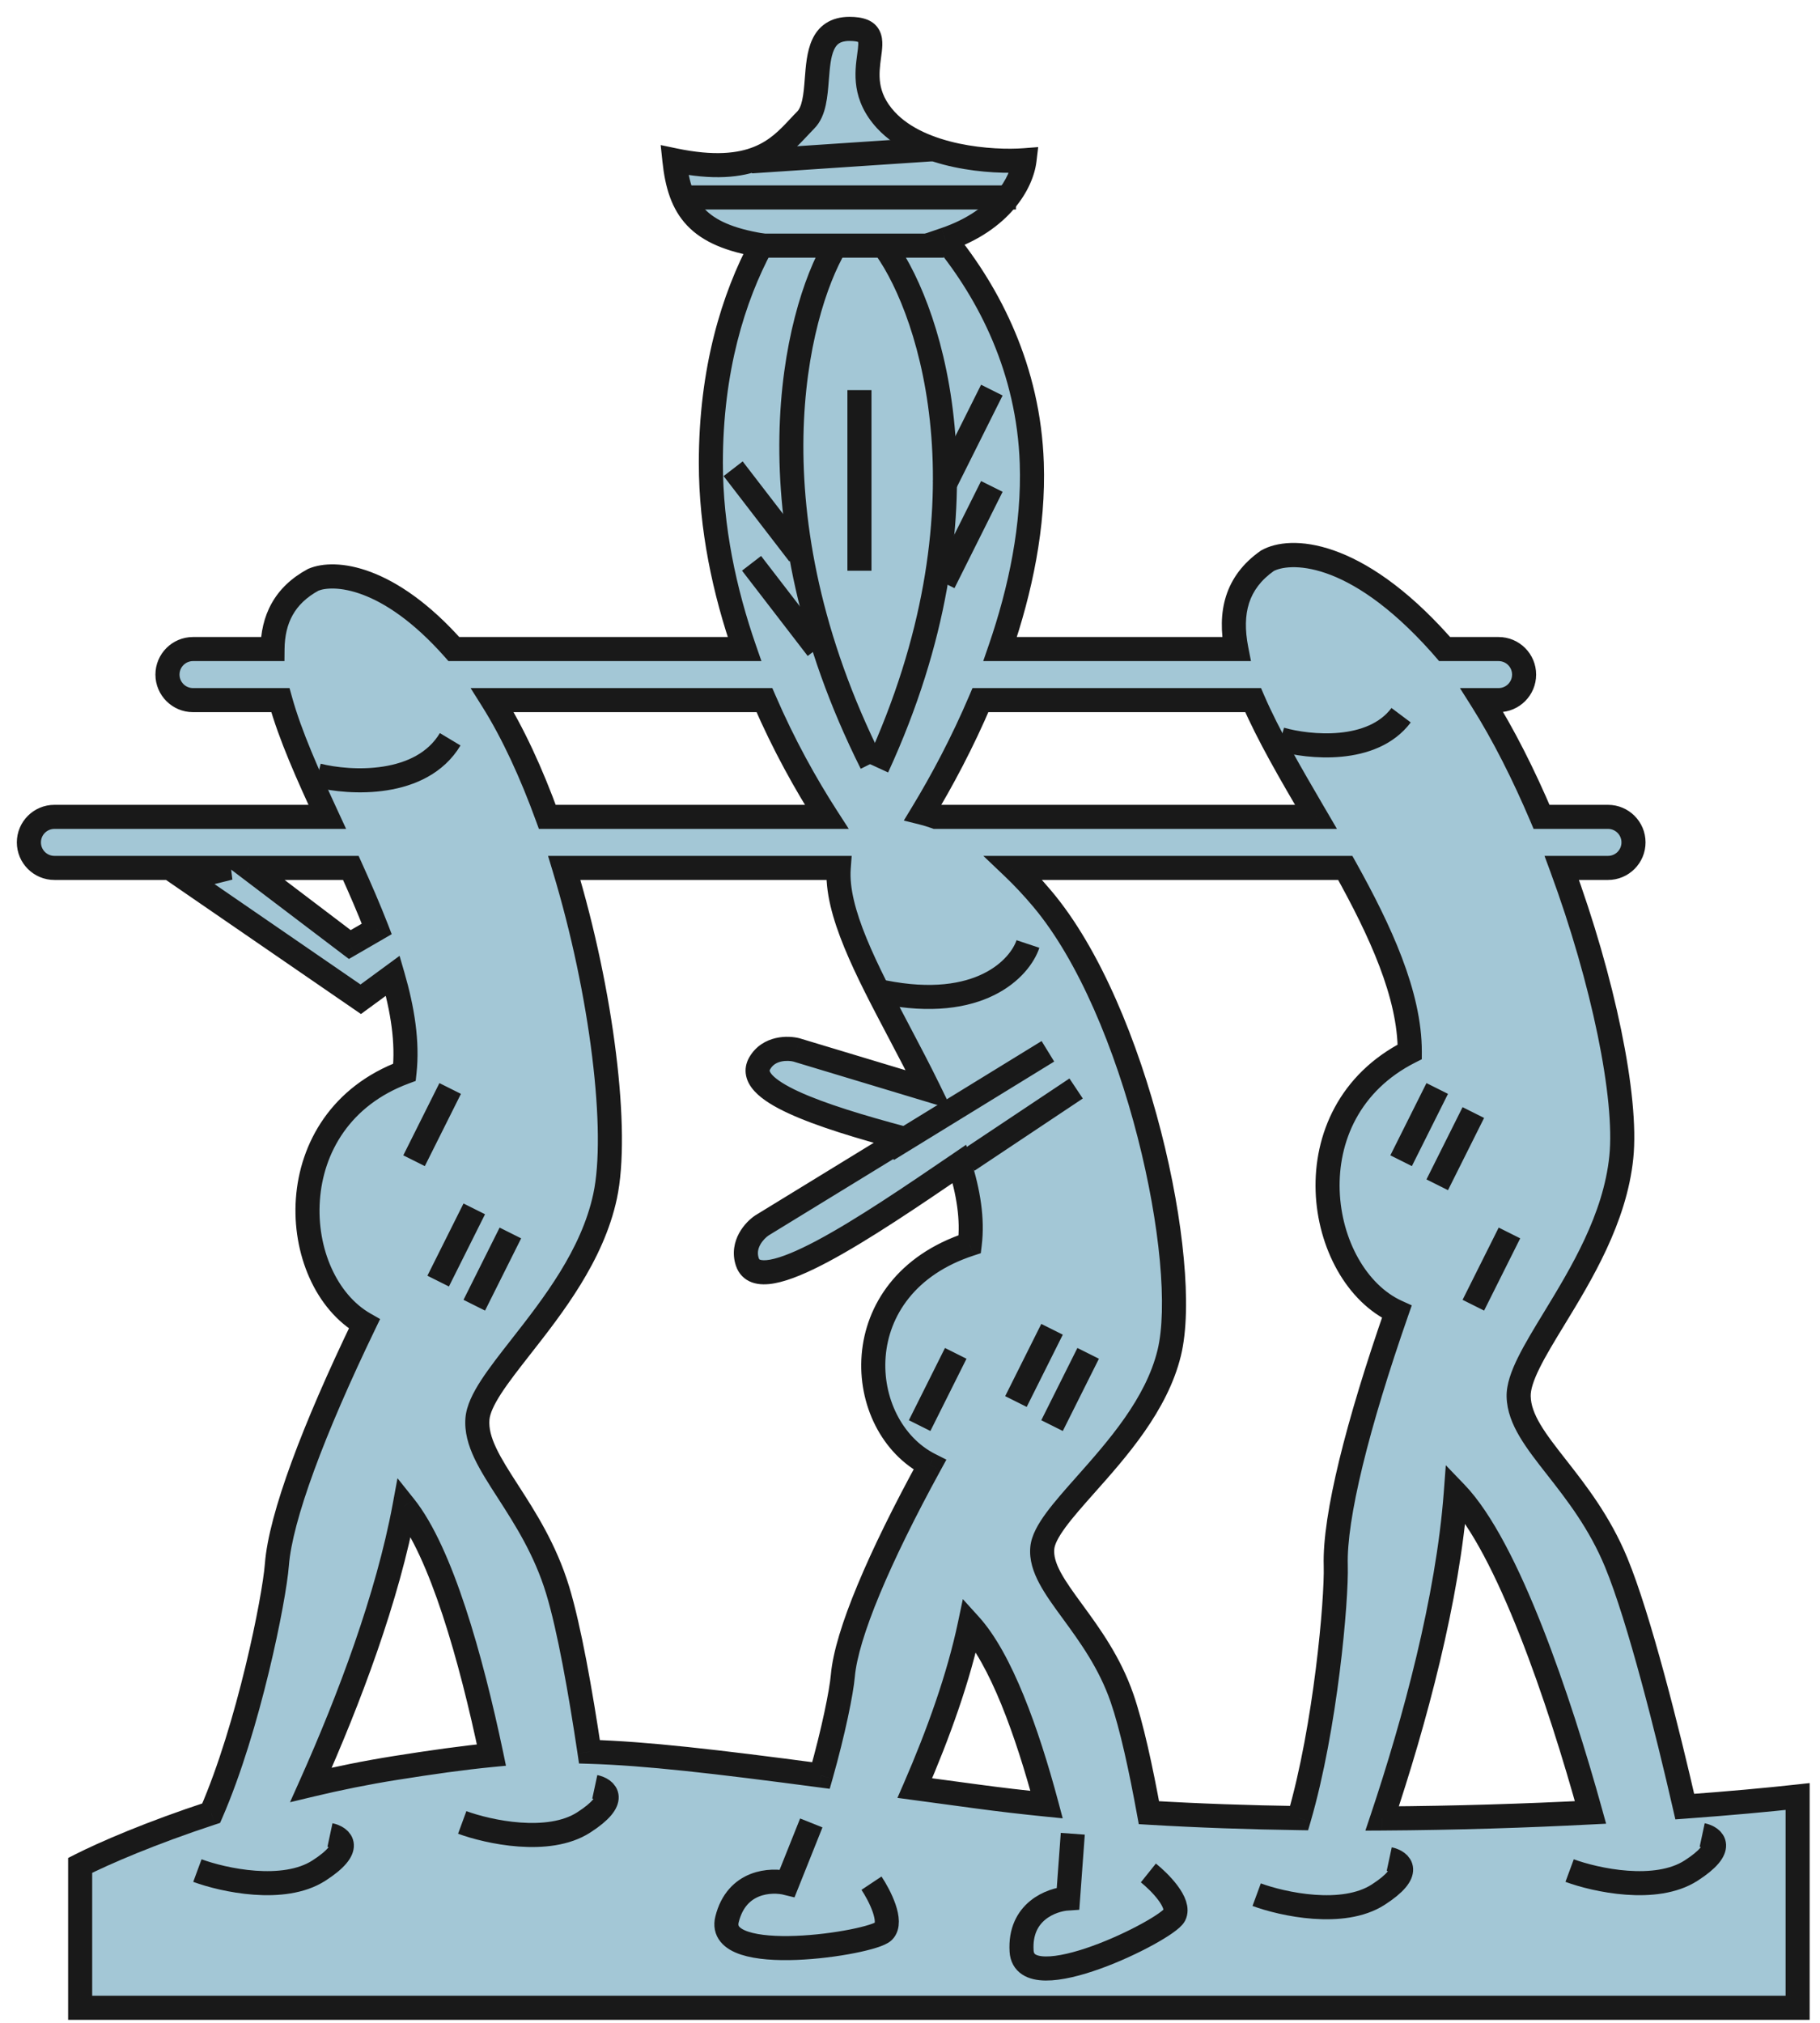 <?xml version="1.0" encoding="UTF-8"?> <svg xmlns="http://www.w3.org/2000/svg" width="63" height="70" viewBox="0 0 63 70" fill="none"><path fill-rule="evenodd" clip-rule="evenodd" d="M26.354 8.489C24.149 8.125 23.523 7.249 23.344 5.545C26.057 6.11 26.948 5.157 27.648 4.407C27.73 4.32 27.809 4.235 27.889 4.156C28.188 3.857 28.231 3.302 28.275 2.74C28.342 1.878 28.41 1 29.404 1C30.212 1 30.163 1.368 30.085 1.938C30.006 2.524 29.898 3.324 30.666 4.156C31.878 5.469 34.369 5.629 35.463 5.545C35.371 6.306 34.671 7.62 32.718 8.287C34.257 10.177 35.604 12.789 35.715 16.022C35.79 18.185 35.328 20.402 34.62 22.46H42.797C42.553 21.211 42.796 20.158 43.871 19.405C44.626 18.981 46.879 18.962 49.851 22.283C49.903 22.341 49.955 22.4 50.007 22.46H51.874C52.362 22.46 52.758 22.856 52.758 23.344C52.758 23.832 52.362 24.228 51.874 24.228H51.292C52.044 25.418 52.742 26.806 53.362 28.267H55.661C56.149 28.267 56.545 28.663 56.545 29.151C56.545 29.639 56.149 30.035 55.661 30.035H54.062C55.496 33.924 56.333 37.977 56.122 40.044C55.906 42.17 54.735 44.091 53.796 45.633C53.114 46.753 52.554 47.672 52.569 48.326C52.587 49.123 53.166 49.862 53.885 50.78C54.565 51.649 55.37 52.678 55.945 54.069C56.743 55.998 57.734 59.956 58.319 62.517C59.87 62.404 61.199 62.282 62.225 62.168V69.479H2.775V64.551C3.605 64.129 5.227 63.427 7.311 62.744C8.607 59.766 9.493 55.334 9.584 54.146C9.71 52.505 10.847 49.475 12.614 45.814C9.963 44.3 9.584 38.745 14.002 37.104C14.115 36.067 13.938 34.937 13.597 33.766L12.488 34.579L6.428 30.413L7.943 30.035H1.884C1.396 30.035 1 29.639 1 29.151C1 28.663 1.396 28.267 1.884 28.267H11.329C10.664 26.831 10.045 25.453 9.705 24.228H6.681C6.193 24.228 5.797 23.832 5.797 23.344C5.797 22.856 6.193 22.46 6.681 22.46H9.434C9.444 21.435 9.842 20.605 10.847 20.062C11.562 19.761 13.442 19.897 15.711 22.46H25.771C25.078 20.463 24.607 18.267 24.607 16.022C24.607 12.792 25.387 10.293 26.354 8.489ZM17.043 24.228H26.46C27.126 25.768 27.892 27.143 28.616 28.267H18.945C18.398 26.76 17.759 25.366 17.043 24.228ZM43.377 24.228H33.939C33.32 25.682 32.612 27.012 31.936 28.128C32.081 28.164 32.234 28.21 32.393 28.267H45.553L45.476 28.135C44.676 26.766 43.902 25.441 43.377 24.228ZM29.033 30.035H19.532C20.846 34.377 21.423 39.167 20.946 41.396C20.507 43.444 19.136 45.195 18.036 46.6C17.237 47.621 16.58 48.459 16.527 49.097C16.462 49.875 16.964 50.653 17.587 51.62C18.177 52.535 18.875 53.618 19.305 55.03C19.703 56.34 20.094 58.541 20.404 60.62C22.373 60.681 24.705 60.949 28.419 61.441C28.855 59.9 29.127 58.545 29.175 57.992C29.3 56.554 30.43 53.898 32.188 50.689C29.551 49.361 29.175 44.492 33.569 43.053C33.675 42.188 33.521 41.248 33.213 40.275C29.941 42.508 26.3 44.963 25.869 43.668C25.667 43.062 26.121 42.574 26.374 42.406L31.284 39.399C28.299 38.603 25.761 37.732 26.297 36.797C26.614 36.243 27.281 36.257 27.575 36.334L32.152 37.714C31.824 37.041 31.469 36.368 31.12 35.707C29.989 33.562 28.922 31.537 29.033 30.035ZM12.145 30.035H8.614L12.109 32.686L13.042 32.145C12.771 31.444 12.463 30.737 12.145 30.035ZM46.568 30.035H35.08C35.405 30.345 35.739 30.699 36.08 31.103C39.343 34.976 41.227 43.718 40.473 46.816C40.037 48.611 38.674 50.146 37.58 51.378C36.785 52.272 36.132 53.007 36.08 53.566C36.015 54.248 36.514 54.93 37.133 55.778C37.72 56.579 38.414 57.529 38.841 58.767C39.17 59.719 39.493 61.208 39.77 62.728C41.498 62.831 43.245 62.89 44.969 62.916C45.886 59.767 46.272 55.362 46.237 54.174C46.188 52.493 46.99 49.297 48.35 45.394C45.567 44.128 44.604 38.523 48.8 36.399C48.803 34.415 47.778 32.208 46.568 30.035ZM31.667 61.876L32.061 61.929C32.625 62.006 33.215 62.085 33.831 62.168C34.616 62.274 35.416 62.367 36.228 62.448C35.547 59.9 34.641 57.404 33.569 56.222C33.187 58.037 32.48 60.005 31.667 61.876ZM17.011 60.733C16.301 57.351 15.267 53.707 14.002 52.126C13.42 55.27 12.083 58.816 10.765 61.764C11.699 61.541 12.675 61.342 13.676 61.183C14.954 60.98 16.017 60.829 17.011 60.733ZM55.055 62.719C53.978 58.827 52.194 53.539 50.393 51.665C50.121 55.323 48.959 59.597 47.843 62.928C50.402 62.913 52.855 62.832 55.055 62.719Z" fill="#A3C7D6"></path><path d="M26.354 8.489L26.722 8.686L26.997 8.173L26.422 8.078L26.354 8.489ZM23.344 5.545L23.429 5.137L22.87 5.02L22.93 5.588L23.344 5.545ZM27.648 4.407L27.344 4.123L27.344 4.123L27.648 4.407ZM27.889 4.156L28.183 4.451L28.183 4.451L27.889 4.156ZM28.275 2.74L27.859 2.708L27.859 2.708L28.275 2.74ZM30.085 1.938L30.498 1.994L30.498 1.994L30.085 1.938ZM30.666 4.156L30.972 3.873L30.972 3.873L30.666 4.156ZM35.463 5.545L35.877 5.594L35.937 5.09L35.431 5.129L35.463 5.545ZM32.718 8.287L32.584 7.892L32.017 8.086L32.395 8.55L32.718 8.287ZM35.715 16.022L36.132 16.008L36.132 16.008L35.715 16.022ZM34.62 22.46L34.225 22.325L34.035 22.877H34.62V22.46ZM42.797 22.46V22.877H43.303L43.206 22.381L42.797 22.46ZM43.871 19.405L43.667 19.042L43.649 19.052L43.632 19.064L43.871 19.405ZM49.851 22.283L49.541 22.561L49.541 22.561L49.851 22.283ZM50.007 22.46L49.69 22.732L49.815 22.877H50.007V22.46ZM51.292 24.228V23.811H50.536L50.94 24.45L51.292 24.228ZM53.362 28.267L52.979 28.43L53.086 28.684H53.362V28.267ZM54.062 30.035V29.618H53.464L53.671 30.179L54.062 30.035ZM56.122 40.044L55.708 40.002L55.708 40.002L56.122 40.044ZM53.796 45.633L54.152 45.85L54.152 45.85L53.796 45.633ZM52.569 48.326L52.152 48.335L52.152 48.335L52.569 48.326ZM53.885 50.78L53.557 51.037L53.557 51.037L53.885 50.78ZM55.945 54.069L55.56 54.228L55.56 54.228L55.945 54.069ZM58.319 62.517L57.913 62.61L57.993 62.959L58.349 62.933L58.319 62.517ZM62.225 62.168H62.642V61.703L62.179 61.754L62.225 62.168ZM62.225 69.479V69.896H62.642V69.479H62.225ZM2.775 69.479H2.358V69.896H2.775V69.479ZM2.775 64.551L2.586 64.179L2.358 64.295V64.551H2.775ZM7.311 62.744L7.44 63.14L7.618 63.082L7.693 62.91L7.311 62.744ZM9.584 54.146L10 54.178L10 54.178L9.584 54.146ZM12.614 45.814L12.989 45.995L13.158 45.645L12.821 45.453L12.614 45.814ZM14.002 37.104L14.148 37.495L14.389 37.405L14.417 37.149L14.002 37.104ZM13.597 33.766L13.997 33.649L13.831 33.077L13.351 33.429L13.597 33.766ZM12.488 34.579L12.252 34.923L12.495 35.09L12.734 34.915L12.488 34.579ZM6.428 30.413L6.327 30.009L5.431 30.233L6.192 30.757L6.428 30.413ZM7.943 30.035L8.044 30.439L7.943 29.618V30.035ZM11.329 28.267V28.684H11.981L11.707 28.092L11.329 28.267ZM9.705 24.228L10.107 24.116L10.022 23.811H9.705V24.228ZM9.434 22.46V22.877H9.846L9.85 22.465L9.434 22.46ZM10.847 20.062L10.685 19.678L10.666 19.686L10.649 19.695L10.847 20.062ZM15.711 22.46L15.399 22.736L15.523 22.877H15.711V22.46ZM25.771 22.46V22.877H26.357L26.165 22.324L25.771 22.46ZM26.46 24.228L26.843 24.062L26.734 23.811H26.46V24.228ZM17.043 24.228V23.811H16.29L16.691 24.449L17.043 24.228ZM28.616 28.267V28.684H29.381L28.967 28.042L28.616 28.267ZM18.945 28.267L18.554 28.41L18.654 28.684H18.945V28.267ZM33.939 24.228V23.811H33.663L33.555 24.065L33.939 24.228ZM43.377 24.228L43.759 24.062L43.651 23.811H43.377V24.228ZM31.936 28.128L31.579 27.912L31.286 28.395L31.835 28.532L31.936 28.128ZM32.393 28.267L32.252 28.659L32.32 28.684H32.393V28.267ZM45.553 28.267V28.684H46.279L45.913 28.057L45.553 28.267ZM45.476 28.135L45.835 27.925L45.835 27.925L45.476 28.135ZM19.532 30.035V29.618H18.971L19.133 30.155L19.532 30.035ZM29.033 30.035L29.448 30.065L29.481 29.618H29.033V30.035ZM20.946 41.396L21.353 41.483L21.353 41.483L20.946 41.396ZM18.036 46.6L17.707 46.344L17.707 46.344L18.036 46.6ZM16.527 49.097L16.942 49.131L16.942 49.131L16.527 49.097ZM17.587 51.62L17.237 51.845L17.237 51.845L17.587 51.62ZM19.305 55.03L19.703 54.908L19.703 54.908L19.305 55.03ZM20.404 60.62L19.992 60.681L20.043 61.025L20.391 61.036L20.404 60.62ZM28.419 61.441L28.364 61.854L28.721 61.901L28.82 61.554L28.419 61.441ZM29.175 57.992L29.59 58.028L29.59 58.028L29.175 57.992ZM32.188 50.689L32.553 50.889L32.76 50.511L32.375 50.317L32.188 50.689ZM33.569 43.053L33.698 43.45L33.95 43.367L33.982 43.105L33.569 43.053ZM33.213 40.275L33.611 40.149L33.442 39.614L32.978 39.931L33.213 40.275ZM25.869 43.668L25.474 43.8L25.474 43.8L25.869 43.668ZM26.374 42.406L26.156 42.051L26.149 42.055L26.143 42.059L26.374 42.406ZM31.284 39.399L31.501 39.754L32.33 39.246L31.391 38.996L31.284 39.399ZM26.297 36.797L25.935 36.59L25.935 36.59L26.297 36.797ZM27.575 36.334L27.695 35.935L27.688 35.932L27.68 35.93L27.575 36.334ZM32.152 37.714L32.032 38.113L32.944 38.388L32.526 37.531L32.152 37.714ZM31.12 35.707L31.489 35.512L31.489 35.512L31.12 35.707ZM8.614 30.035V29.618H7.376L8.363 30.367L8.614 30.035ZM12.145 30.035L12.524 29.863L12.414 29.618H12.145V30.035ZM12.109 32.686L11.857 33.018L12.078 33.185L12.318 33.046L12.109 32.686ZM13.042 32.145L13.251 32.506L13.559 32.327L13.431 31.995L13.042 32.145ZM35.08 30.035V29.618H34.039L34.793 30.336L35.08 30.035ZM46.568 30.035L46.932 29.832L46.812 29.618H46.568V30.035ZM36.08 31.103L35.761 31.371L35.761 31.371L36.08 31.103ZM40.473 46.816L40.878 46.914L40.878 46.914L40.473 46.816ZM37.58 51.378L37.891 51.654L37.891 51.654L37.58 51.378ZM36.08 53.566L36.494 53.605L36.494 53.605L36.08 53.566ZM37.133 55.778L36.797 56.023L36.797 56.023L37.133 55.778ZM38.841 58.767L38.447 58.903L38.447 58.903L38.841 58.767ZM39.77 62.728L39.36 62.803L39.419 63.124L39.745 63.144L39.77 62.728ZM44.969 62.916L44.963 63.332L45.28 63.337L45.369 63.032L44.969 62.916ZM46.237 54.174L45.821 54.186L45.821 54.186L46.237 54.174ZM48.35 45.394L48.744 45.531L48.869 45.172L48.523 45.015L48.35 45.394ZM48.8 36.399L48.988 36.77L49.216 36.655L49.217 36.399L48.8 36.399ZM32.061 61.929L32.117 61.517L32.117 61.517L32.061 61.929ZM31.667 61.876L31.285 61.71L31.065 62.215L31.611 62.289L31.667 61.876ZM33.831 62.168L33.775 62.581L33.775 62.581L33.831 62.168ZM36.228 62.448L36.187 62.863L36.786 62.923L36.631 62.341L36.228 62.448ZM33.569 56.222L33.877 55.942L33.329 55.337L33.161 56.136L33.569 56.222ZM14.002 52.126L14.328 51.866L13.759 51.154L13.593 52.05L14.002 52.126ZM17.011 60.733L17.051 61.148L17.514 61.103L17.419 60.647L17.011 60.733ZM10.765 61.764L10.384 61.594L10.039 62.366L10.862 62.169L10.765 61.764ZM13.676 61.183L13.741 61.594L13.741 61.594L13.676 61.183ZM50.393 51.665L50.693 51.376L50.047 50.704L49.977 51.634L50.393 51.665ZM55.055 62.719L55.077 63.135L55.596 63.109L55.457 62.608L55.055 62.719ZM47.843 62.928L47.448 62.796L47.263 63.348L47.846 63.345L47.843 62.928ZM26.422 8.078C25.357 7.902 24.755 7.614 24.391 7.232C24.031 6.853 23.845 6.318 23.759 5.501L22.93 5.588C23.023 6.475 23.24 7.231 23.788 7.807C24.333 8.38 25.147 8.712 26.287 8.9L26.422 8.078ZM23.259 5.952C24.67 6.246 25.659 6.156 26.407 5.855C27.151 5.556 27.604 5.066 27.953 4.692L27.344 4.123C26.993 4.499 26.65 4.859 26.095 5.082C25.544 5.304 24.731 5.408 23.429 5.137L23.259 5.952ZM27.953 4.692C28.036 4.603 28.11 4.524 28.183 4.451L27.594 3.861C27.509 3.946 27.425 4.036 27.344 4.123L27.953 4.692ZM28.183 4.451C28.415 4.218 28.524 3.913 28.584 3.635C28.645 3.356 28.669 3.046 28.69 2.772L27.859 2.708C27.837 2.996 27.817 3.245 27.77 3.458C27.724 3.673 27.661 3.794 27.594 3.861L28.183 4.451ZM28.69 2.772C28.726 2.318 28.758 1.966 28.871 1.72C28.921 1.61 28.979 1.543 29.045 1.5C29.111 1.457 29.218 1.417 29.404 1.417V0.583C29.093 0.583 28.819 0.653 28.59 0.802C28.362 0.95 28.212 1.156 28.113 1.374C27.926 1.782 27.891 2.3 27.859 2.708L28.69 2.772ZM29.404 1.417C29.581 1.417 29.669 1.438 29.707 1.453C29.73 1.462 29.712 1.459 29.702 1.437C29.699 1.431 29.711 1.453 29.709 1.54C29.706 1.628 29.693 1.733 29.672 1.882L30.498 1.994C30.517 1.858 30.538 1.703 30.542 1.561C30.545 1.42 30.534 1.243 30.452 1.074C30.26 0.677 29.835 0.583 29.404 0.583V1.417ZM29.672 1.882C29.633 2.171 29.576 2.574 29.646 3.019C29.718 3.476 29.919 3.961 30.36 4.439L30.972 3.873C30.645 3.519 30.516 3.187 30.469 2.89C30.421 2.581 30.458 2.291 30.498 1.994L29.672 1.882ZM30.36 4.439C31.051 5.187 32.076 5.581 33.022 5.782C33.976 5.984 34.913 6.005 35.495 5.96L35.431 5.129C34.919 5.168 34.063 5.151 33.195 4.967C32.319 4.78 31.493 4.437 30.972 3.873L30.36 4.439ZM35.049 5.495C34.979 6.083 34.4 7.273 32.584 7.892L32.853 8.681C34.942 7.968 35.764 6.53 35.877 5.594L35.049 5.495ZM36.132 16.008C36.017 12.663 34.622 9.966 33.041 8.024L32.395 8.55C33.891 10.388 35.191 12.916 35.299 16.037L36.132 16.008ZM35.014 22.596C35.732 20.507 36.209 18.237 36.132 16.008L35.299 16.037C35.371 18.133 34.923 20.298 34.225 22.325L35.014 22.596ZM42.797 22.044H34.62V22.877H42.797V22.044ZM43.632 19.064C43.027 19.488 42.638 20.012 42.443 20.619C42.25 21.22 42.258 21.871 42.388 22.54L43.206 22.381C43.093 21.8 43.1 21.3 43.236 20.874C43.371 20.455 43.64 20.076 44.11 19.747L43.632 19.064ZM50.162 22.005C47.148 18.638 44.686 18.469 43.667 19.042L44.075 19.769C44.566 19.493 46.61 19.286 49.541 22.561L50.162 22.005ZM50.323 22.189C50.27 22.127 50.216 22.065 50.162 22.005L49.541 22.561C49.591 22.616 49.64 22.673 49.69 22.732L50.323 22.189ZM51.874 22.044H50.007V22.877H51.874V22.044ZM53.174 23.344C53.174 22.626 52.592 22.044 51.874 22.044V22.877C52.132 22.877 52.341 23.086 52.341 23.344H53.174ZM51.874 24.644C52.592 24.644 53.174 24.062 53.174 23.344H52.341C52.341 23.602 52.132 23.811 51.874 23.811V24.644ZM51.292 24.644H51.874V23.811H51.292V24.644ZM53.746 28.105C53.119 26.628 52.411 25.22 51.644 24.005L50.94 24.45C51.676 25.617 52.365 26.984 52.979 28.43L53.746 28.105ZM55.661 27.851H53.362V28.684H55.661V27.851ZM56.961 29.151C56.961 28.433 56.379 27.851 55.661 27.851V28.684C55.919 28.684 56.128 28.893 56.128 29.151H56.961ZM55.661 30.451C56.379 30.451 56.961 29.869 56.961 29.151H56.128C56.128 29.409 55.919 29.618 55.661 29.618V30.451ZM54.062 30.451H55.661V29.618H54.062V30.451ZM56.537 40.086C56.649 38.989 56.482 37.409 56.117 35.639C55.75 33.859 55.177 31.853 54.453 29.89L53.671 30.179C54.381 32.105 54.943 34.071 55.301 35.807C55.661 37.553 55.807 39.033 55.708 40.002L56.537 40.086ZM54.152 45.85C55.083 44.322 56.309 42.322 56.537 40.086L55.708 40.002C55.502 42.019 54.388 43.86 53.44 45.416L54.152 45.85ZM52.986 48.316C52.98 48.097 53.076 47.781 53.295 47.339C53.508 46.907 53.808 46.415 54.152 45.85L53.44 45.416C53.102 45.971 52.781 46.498 52.548 46.969C52.319 47.431 52.142 47.901 52.152 48.335L52.986 48.316ZM54.213 50.523C53.849 50.058 53.543 49.667 53.322 49.295C53.104 48.927 52.992 48.615 52.986 48.316L52.152 48.335C52.164 48.834 52.35 49.29 52.606 49.72C52.859 50.147 53.202 50.584 53.557 51.037L54.213 50.523ZM56.33 53.909C55.731 52.46 54.892 51.391 54.213 50.523L53.557 51.037C54.238 51.907 55.01 52.896 55.56 54.228L56.33 53.909ZM58.725 62.425C58.142 59.87 57.144 55.877 56.33 53.909L55.56 54.228C56.342 56.119 57.326 60.041 57.913 62.61L58.725 62.425ZM62.179 61.754C61.159 61.867 59.836 61.989 58.289 62.102L58.349 62.933C59.904 62.82 61.239 62.697 62.271 62.583L62.179 61.754ZM62.642 69.479V62.168H61.809V69.479H62.642ZM2.775 69.896H62.225V69.063H2.775V69.896ZM2.358 64.551V69.479H3.191V64.551H2.358ZM7.181 62.348C5.081 63.037 3.439 63.746 2.586 64.179L2.963 64.922C3.772 64.512 5.374 63.818 7.44 63.14L7.181 62.348ZM9.169 54.114C9.126 54.674 8.888 56.053 8.494 57.676C8.102 59.294 7.563 61.12 6.928 62.578L7.693 62.91C8.355 61.39 8.907 59.511 9.304 57.872C9.701 56.237 9.951 54.806 10 54.178L9.169 54.114ZM12.239 45.633C11.351 47.472 10.619 49.157 10.092 50.594C9.569 52.022 9.236 53.234 9.169 54.114L10 54.178C10.058 53.417 10.357 52.293 10.875 50.881C11.389 49.478 12.109 47.818 12.989 45.995L12.239 45.633ZM13.857 36.713C11.476 37.598 10.378 39.552 10.242 41.477C10.107 43.371 10.905 45.318 12.407 46.176L12.821 45.453C11.672 44.796 10.954 43.208 11.073 41.536C11.189 39.895 12.11 38.251 14.148 37.495L13.857 36.713ZM13.197 33.882C13.53 35.026 13.693 36.097 13.588 37.059L14.417 37.149C14.538 36.036 14.346 34.847 13.997 33.649L13.197 33.882ZM12.734 34.915L13.844 34.102L13.351 33.429L12.241 34.243L12.734 34.915ZM6.192 30.757L12.252 34.923L12.724 34.236L6.664 30.07L6.192 30.757ZM7.842 29.631L6.327 30.009L6.529 30.818L8.044 30.439L7.842 29.631ZM1.884 30.451H7.943V29.618H1.884V30.451ZM0.583 29.151C0.583 29.869 1.166 30.451 1.884 30.451V29.618C1.626 29.618 1.417 29.409 1.417 29.151H0.583ZM1.884 27.851C1.166 27.851 0.583 28.433 0.583 29.151H1.417C1.417 28.893 1.626 28.684 1.884 28.684V27.851ZM11.329 27.851H1.884V28.684H11.329V27.851ZM9.304 24.339C9.654 25.602 10.288 27.011 10.951 28.442L11.707 28.092C11.04 26.651 10.436 25.303 10.107 24.116L9.304 24.339ZM6.681 24.644H9.705V23.811H6.681V24.644ZM5.38 23.344C5.38 24.062 5.963 24.644 6.681 24.644V23.811C6.423 23.811 6.214 23.602 6.214 23.344H5.38ZM6.681 22.044C5.963 22.044 5.38 22.626 5.38 23.344H6.214C6.214 23.086 6.423 22.877 6.681 22.877V22.044ZM9.434 22.044H6.681V22.877H9.434V22.044ZM10.649 19.695C10.085 20 9.673 20.396 9.404 20.877C9.136 21.355 9.023 21.891 9.017 22.456L9.85 22.465C9.855 22.004 9.946 21.613 10.131 21.284C10.314 20.957 10.603 20.667 11.045 20.428L10.649 19.695ZM16.023 22.184C13.703 19.563 11.642 19.275 10.685 19.678L11.008 20.446C11.482 20.247 13.182 20.232 15.399 22.736L16.023 22.184ZM25.771 22.044H15.711V22.877H25.771V22.044ZM24.19 16.022C24.19 18.324 24.673 20.567 25.378 22.597L26.165 22.324C25.483 20.358 25.023 18.21 25.023 16.022H24.19ZM25.987 8.292C24.988 10.157 24.19 12.723 24.19 16.022H25.023C25.023 12.861 25.787 10.43 26.722 8.686L25.987 8.292ZM26.46 23.811H17.043V24.644H26.46V23.811ZM28.967 28.042C28.253 26.934 27.498 25.58 26.843 24.062L26.078 24.393C26.754 25.957 27.531 27.352 28.266 28.493L28.967 28.042ZM18.945 28.684H28.616V27.851H18.945V28.684ZM16.691 24.449C17.385 25.555 18.012 26.92 18.554 28.41L19.337 28.125C18.783 26.6 18.132 25.176 17.396 24.006L16.691 24.449ZM33.939 24.644H43.377V23.811H33.939V24.644ZM32.292 28.343C32.977 27.213 33.695 25.866 34.322 24.391L33.555 24.065C32.946 25.498 32.247 26.811 31.579 27.912L32.292 28.343ZM32.534 27.875C32.362 27.813 32.196 27.763 32.037 27.723L31.835 28.532C31.966 28.565 32.105 28.607 32.252 28.659L32.534 27.875ZM45.553 27.851H32.393V28.684H45.553V27.851ZM45.116 28.345L45.193 28.477L45.913 28.057L45.835 27.925L45.116 28.345ZM42.995 24.393C43.531 25.634 44.319 26.982 45.116 28.345L45.835 27.925C45.032 26.549 44.272 25.248 43.759 24.062L42.995 24.393ZM19.532 30.451H29.033V29.618H19.532V30.451ZM21.353 41.483C21.607 40.299 21.575 38.487 21.324 36.457C21.073 34.414 20.595 32.108 19.931 29.914L19.133 30.155C19.784 32.304 20.252 34.564 20.497 36.559C20.745 38.566 20.762 40.264 20.538 41.309L21.353 41.483ZM18.364 46.857C19.453 45.466 20.891 43.641 21.353 41.483L20.538 41.309C20.123 43.247 18.819 44.924 17.707 46.344L18.364 46.857ZM16.942 49.131C16.96 48.922 17.086 48.627 17.351 48.219C17.61 47.821 17.961 47.372 18.364 46.857L17.707 46.344C17.312 46.849 16.935 47.33 16.652 47.765C16.376 48.191 16.148 48.634 16.112 49.062L16.942 49.131ZM17.937 51.394C17.621 50.904 17.357 50.492 17.176 50.109C16.996 49.73 16.919 49.418 16.942 49.131L16.112 49.062C16.071 49.553 16.212 50.02 16.422 50.466C16.632 50.908 16.93 51.369 17.237 51.845L17.937 51.394ZM19.703 54.908C19.255 53.435 18.526 52.307 17.937 51.394L17.237 51.845C17.827 52.762 18.495 53.801 18.906 55.151L19.703 54.908ZM20.816 60.558C20.506 58.482 20.112 56.252 19.703 54.908L18.906 55.151C19.294 56.428 19.681 58.601 19.992 60.681L20.816 60.558ZM28.473 61.027C24.762 60.536 22.41 60.265 20.417 60.203L20.391 61.036C22.336 61.096 24.648 61.362 28.364 61.854L28.473 61.027ZM28.76 57.956C28.715 58.469 28.453 59.794 28.018 61.327L28.82 61.554C29.258 60.007 29.538 58.621 29.59 58.028L28.76 57.956ZM31.822 50.489C30.939 52.101 30.21 53.581 29.685 54.844C29.163 56.097 28.828 57.17 28.76 57.956L29.59 58.028C29.647 57.376 29.939 56.401 30.454 55.164C30.964 53.938 31.679 52.485 32.553 50.889L31.822 50.489ZM33.439 42.657C28.699 44.209 29.026 49.562 32 51.061L32.375 50.317C30.077 49.159 29.651 44.775 33.698 43.45L33.439 42.657ZM32.816 40.4C33.114 41.344 33.252 42.219 33.155 43.002L33.982 43.105C34.099 42.157 33.928 41.153 33.611 40.149L32.816 40.4ZM25.474 43.8C25.567 44.081 25.764 44.282 26.034 44.379C26.28 44.466 26.554 44.456 26.813 44.408C27.334 44.313 27.979 44.031 28.672 43.662C30.069 42.918 31.818 41.731 33.448 40.619L32.978 39.931C31.336 41.051 29.629 42.209 28.28 42.927C27.599 43.289 27.049 43.518 26.663 43.589C26.47 43.624 26.363 43.611 26.314 43.593C26.29 43.585 26.278 43.579 26.264 43.537L25.474 43.8ZM26.143 42.059C25.969 42.175 25.742 42.386 25.585 42.673C25.424 42.968 25.328 43.362 25.474 43.8L26.264 43.537C26.208 43.368 26.238 43.216 26.316 43.073C26.399 42.922 26.526 42.805 26.605 42.753L26.143 42.059ZM31.066 39.043L26.156 42.051L26.591 42.761L31.501 39.754L31.066 39.043ZM25.935 36.59C25.822 36.787 25.78 37.006 25.827 37.23C25.871 37.442 25.988 37.622 26.125 37.769C26.391 38.057 26.814 38.306 27.295 38.528C28.272 38.979 29.685 39.404 31.176 39.801L31.391 38.996C29.898 38.598 28.549 38.189 27.645 37.772C27.186 37.56 26.887 37.366 26.735 37.203C26.663 37.124 26.646 37.076 26.642 37.059C26.641 37.053 26.637 37.041 26.658 37.004L25.935 36.59ZM27.68 35.93C27.478 35.878 27.169 35.849 26.851 35.923C26.523 35.999 26.165 36.19 25.935 36.59L26.658 37.004C26.746 36.85 26.88 36.771 27.039 36.735C27.207 36.696 27.378 36.713 27.47 36.737L27.68 35.93ZM32.272 37.315L27.695 35.935L27.455 36.733L32.032 38.113L32.272 37.315ZM30.752 35.901C31.101 36.563 31.453 37.231 31.777 37.897L32.526 37.531C32.195 36.852 31.837 36.173 31.489 35.512L30.752 35.901ZM28.617 30.004C28.555 30.855 28.825 31.811 29.226 32.788C29.629 33.772 30.189 34.833 30.752 35.901L31.489 35.512C30.921 34.435 30.382 33.411 29.997 32.472C29.608 31.525 29.4 30.717 29.448 30.065L28.617 30.004ZM8.614 30.451H12.145V29.618H8.614V30.451ZM12.361 32.354L8.866 29.703L8.363 30.367L11.857 33.018L12.361 32.354ZM12.833 31.785L11.9 32.325L12.318 33.046L13.251 32.506L12.833 31.785ZM11.765 30.207C12.082 30.906 12.386 31.605 12.653 32.296L13.431 31.995C13.155 31.284 12.844 30.569 12.524 29.863L11.765 30.207ZM35.08 30.451H46.568V29.618H35.08V30.451ZM36.398 30.834C36.049 30.42 35.705 30.054 35.368 29.733L34.793 30.336C35.106 30.635 35.43 30.978 35.761 31.371L36.398 30.834ZM40.878 46.914C41.083 46.073 41.102 44.891 40.978 43.56C40.855 42.219 40.584 40.693 40.187 39.146C39.396 36.066 38.09 32.841 36.398 30.834L35.761 31.371C37.333 33.237 38.601 36.32 39.379 39.353C39.767 40.863 40.029 42.346 40.149 43.636C40.269 44.937 40.241 46.01 40.069 46.717L40.878 46.914ZM37.891 51.654C38.97 50.44 40.413 48.828 40.878 46.914L40.069 46.717C39.661 48.394 38.377 49.852 37.268 51.101L37.891 51.654ZM36.494 53.605C36.509 53.448 36.622 53.205 36.887 52.845C37.142 52.498 37.49 52.106 37.891 51.654L37.268 51.101C36.875 51.544 36.499 51.967 36.216 52.351C35.943 52.722 35.703 53.125 35.665 53.527L36.494 53.605ZM37.47 55.532C37.155 55.101 36.895 54.744 36.717 54.413C36.541 54.085 36.473 53.83 36.494 53.605L35.665 53.527C35.621 53.984 35.771 54.411 35.983 54.807C36.193 55.199 36.492 55.607 36.797 56.023L37.47 55.532ZM39.235 58.631C38.785 57.327 38.054 56.331 37.47 55.532L36.797 56.023C37.385 56.828 38.043 57.732 38.447 58.903L39.235 58.631ZM40.18 62.653C39.903 61.133 39.575 59.616 39.235 58.631L38.447 58.903C38.765 59.822 39.084 61.284 39.36 62.803L40.18 62.653ZM44.975 62.499C43.256 62.474 41.516 62.415 39.795 62.312L39.745 63.144C41.48 63.247 43.233 63.307 44.963 63.332L44.975 62.499ZM45.821 54.186C45.854 55.331 45.473 59.693 44.569 62.799L45.369 63.032C46.298 59.841 46.69 55.392 46.654 54.162L45.821 54.186ZM47.957 45.257C47.274 47.217 46.729 49.005 46.36 50.519C45.994 52.024 45.794 53.288 45.821 54.186L46.654 54.162C46.631 53.379 46.808 52.204 47.17 50.716C47.53 49.236 48.067 47.474 48.744 45.531L47.957 45.257ZM48.612 36.027C46.347 37.173 45.472 39.271 45.541 41.233C45.609 43.164 46.6 45.056 48.178 45.773L48.523 45.015C47.317 44.466 46.435 42.923 46.374 41.203C46.315 39.515 47.056 37.748 48.988 36.77L48.612 36.027ZM46.203 30.237C47.416 32.416 48.386 34.535 48.383 36.398L49.217 36.399C49.219 34.295 48.139 32.001 46.932 29.832L46.203 30.237ZM32.117 61.517L31.723 61.463L31.611 62.289L32.005 62.342L32.117 61.517ZM33.887 61.755C33.27 61.672 32.681 61.593 32.117 61.517L32.005 62.342C32.569 62.419 33.159 62.498 33.775 62.581L33.887 61.755ZM36.27 62.034C35.462 61.953 34.666 61.861 33.887 61.755L33.775 62.581C34.565 62.688 35.371 62.781 36.187 62.863L36.27 62.034ZM33.26 56.502C33.747 57.038 34.22 57.904 34.66 58.98C35.096 60.049 35.488 61.292 35.826 62.556L36.631 62.341C36.288 61.057 35.886 59.777 35.431 58.665C34.98 57.561 34.463 56.587 33.877 55.942L33.26 56.502ZM32.049 62.042C32.868 60.158 33.587 58.161 33.977 56.307L33.161 56.136C32.788 57.913 32.092 59.853 31.285 61.71L32.049 62.042ZM13.677 52.386C14.26 53.116 14.816 54.361 15.319 55.885C15.818 57.396 16.25 59.136 16.603 60.819L17.419 60.647C17.062 58.948 16.623 57.175 16.111 55.624C15.603 54.085 15.01 52.718 14.328 51.866L13.677 52.386ZM11.145 61.934C12.469 58.975 13.821 55.394 14.412 52.202L13.593 52.05C13.02 55.146 11.698 58.658 10.384 61.594L11.145 61.934ZM13.611 60.771C12.598 60.932 11.611 61.133 10.668 61.359L10.862 62.169C11.786 61.948 12.752 61.751 13.741 61.594L13.611 60.771ZM16.971 60.318C15.964 60.416 14.891 60.568 13.611 60.771L13.741 61.594C15.016 61.392 16.07 61.243 17.051 61.148L16.971 60.318ZM50.093 51.954C50.93 52.825 51.802 54.544 52.608 56.588C53.407 58.612 54.118 60.892 54.654 62.83L55.457 62.608C54.916 60.654 54.196 58.343 53.383 56.282C52.578 54.24 51.657 52.378 50.693 51.376L50.093 51.954ZM48.238 63.06C49.358 59.718 50.532 55.406 50.809 51.696L49.977 51.634C49.709 55.241 48.56 59.476 47.448 62.796L48.238 63.06ZM55.034 62.303C52.839 62.416 50.393 62.496 47.841 62.511L47.846 63.345C50.412 63.33 52.871 63.249 55.077 63.135L55.034 62.303Z" fill="#191919"></path><path d="M35.167 48.5L36.417 46" stroke="#191919" stroke-width="0.833"></path><path d="M48.5 40.167L49.75 37.667" stroke="#191919" stroke-width="0.833"></path><path d="M15.167 44.333L16.417 41.833" stroke="#191919" stroke-width="0.833"></path><path d="M36.417 49.333L37.667 46.833" stroke="#191919" stroke-width="0.833"></path><path d="M31.833 49.333L33.083 46.833" stroke="#191919" stroke-width="0.833"></path><path d="M49.75 41L51 38.5" stroke="#191919" stroke-width="0.833"></path><path d="M32.667 16.833L34.333 13.5" stroke="#191919" stroke-width="0.833"></path><path d="M27.651 19.174L25.378 16.221" stroke="#191919" stroke-width="0.833"></path><path d="M32.667 20.167L34.333 16.833" stroke="#191919" stroke-width="0.833"></path><path d="M28.289 22.446L26.015 19.493" stroke="#191919" stroke-width="0.833"></path><path d="M51 45.167L52.25 42.667" stroke="#191919" stroke-width="0.833"></path><path d="M16.417 45.167L17.667 42.667" stroke="#191919" stroke-width="0.833"></path><path d="M14.333 40.167L15.583 37.667" stroke="#191919" stroke-width="0.833"></path><path d="M28.917 8.5C27.528 10.861 25.833 17.75 30.167 26.417" stroke="#191919" stroke-width="0.833"></path><path d="M30.66 8.593C32.271 10.866 34.466 17.639 30.364 26.557" stroke="#191919" stroke-width="0.833"></path><path d="M26 8.5H32.667" stroke="#191919" stroke-width="0.833"></path><path d="M23.5 6.833L35.167 6.833" stroke="#191919" stroke-width="0.833"></path><path d="M26 5.583L32.25 5.167" stroke="#191919" stroke-width="0.833"></path><path d="M29.75 13.5V19.75" stroke="#191919" stroke-width="0.833"></path><path d="M6.833 64.731C7.725 65.06 9.816 65.52 11.04 64.731C12.263 63.943 11.804 63.582 11.422 63.5" stroke="#191919" stroke-width="0.833"></path><path d="M16 63.065C16.892 63.393 18.983 63.853 20.206 63.065C21.43 62.277 20.971 61.915 20.589 61.833" stroke="#191919" stroke-width="0.833"></path><path d="M43.5 65.565C44.392 65.893 46.483 66.353 47.706 65.565C48.93 64.777 48.471 64.415 48.089 64.333" stroke="#191919" stroke-width="0.833"></path><path d="M54.333 64.731C55.225 65.06 57.316 65.52 58.539 64.731C59.763 63.943 59.304 63.582 58.922 63.5" stroke="#191919" stroke-width="0.833"></path><path d="M30.167 65.167C30.444 65.583 30.917 66.5 30.583 66.833C30.167 67.25 24.75 68.083 25.167 66.417C25.5 65.083 26.694 65.028 27.25 65.167L28.083 63.083" stroke="#191919" stroke-width="0.833"></path><path d="M39.751 64.813C40.142 65.126 40.869 65.857 40.652 66.276C40.381 66.799 35.47 69.231 35.363 67.517C35.278 66.145 36.399 65.731 36.971 65.695L37.135 63.457" stroke="#191919" stroke-width="0.833"></path><path d="M33.5 40.167L37.25 37.667" stroke="#191919" stroke-width="0.833"></path><path d="M30.727 39.786L36.273 36.38" stroke="#191919" stroke-width="0.833"></path><path d="M30.583 34.333C33.917 35 35.306 33.5 35.583 32.667" stroke="#191919" stroke-width="0.833"></path><path d="M11 26.833C12.111 27.111 14.583 27.25 15.583 25.583" stroke="#191919" stroke-width="0.833"></path><path d="M44.333 25.583C45.306 25.861 47.5 26.083 48.5 24.75" stroke="#191919" stroke-width="0.833"></path></svg> 